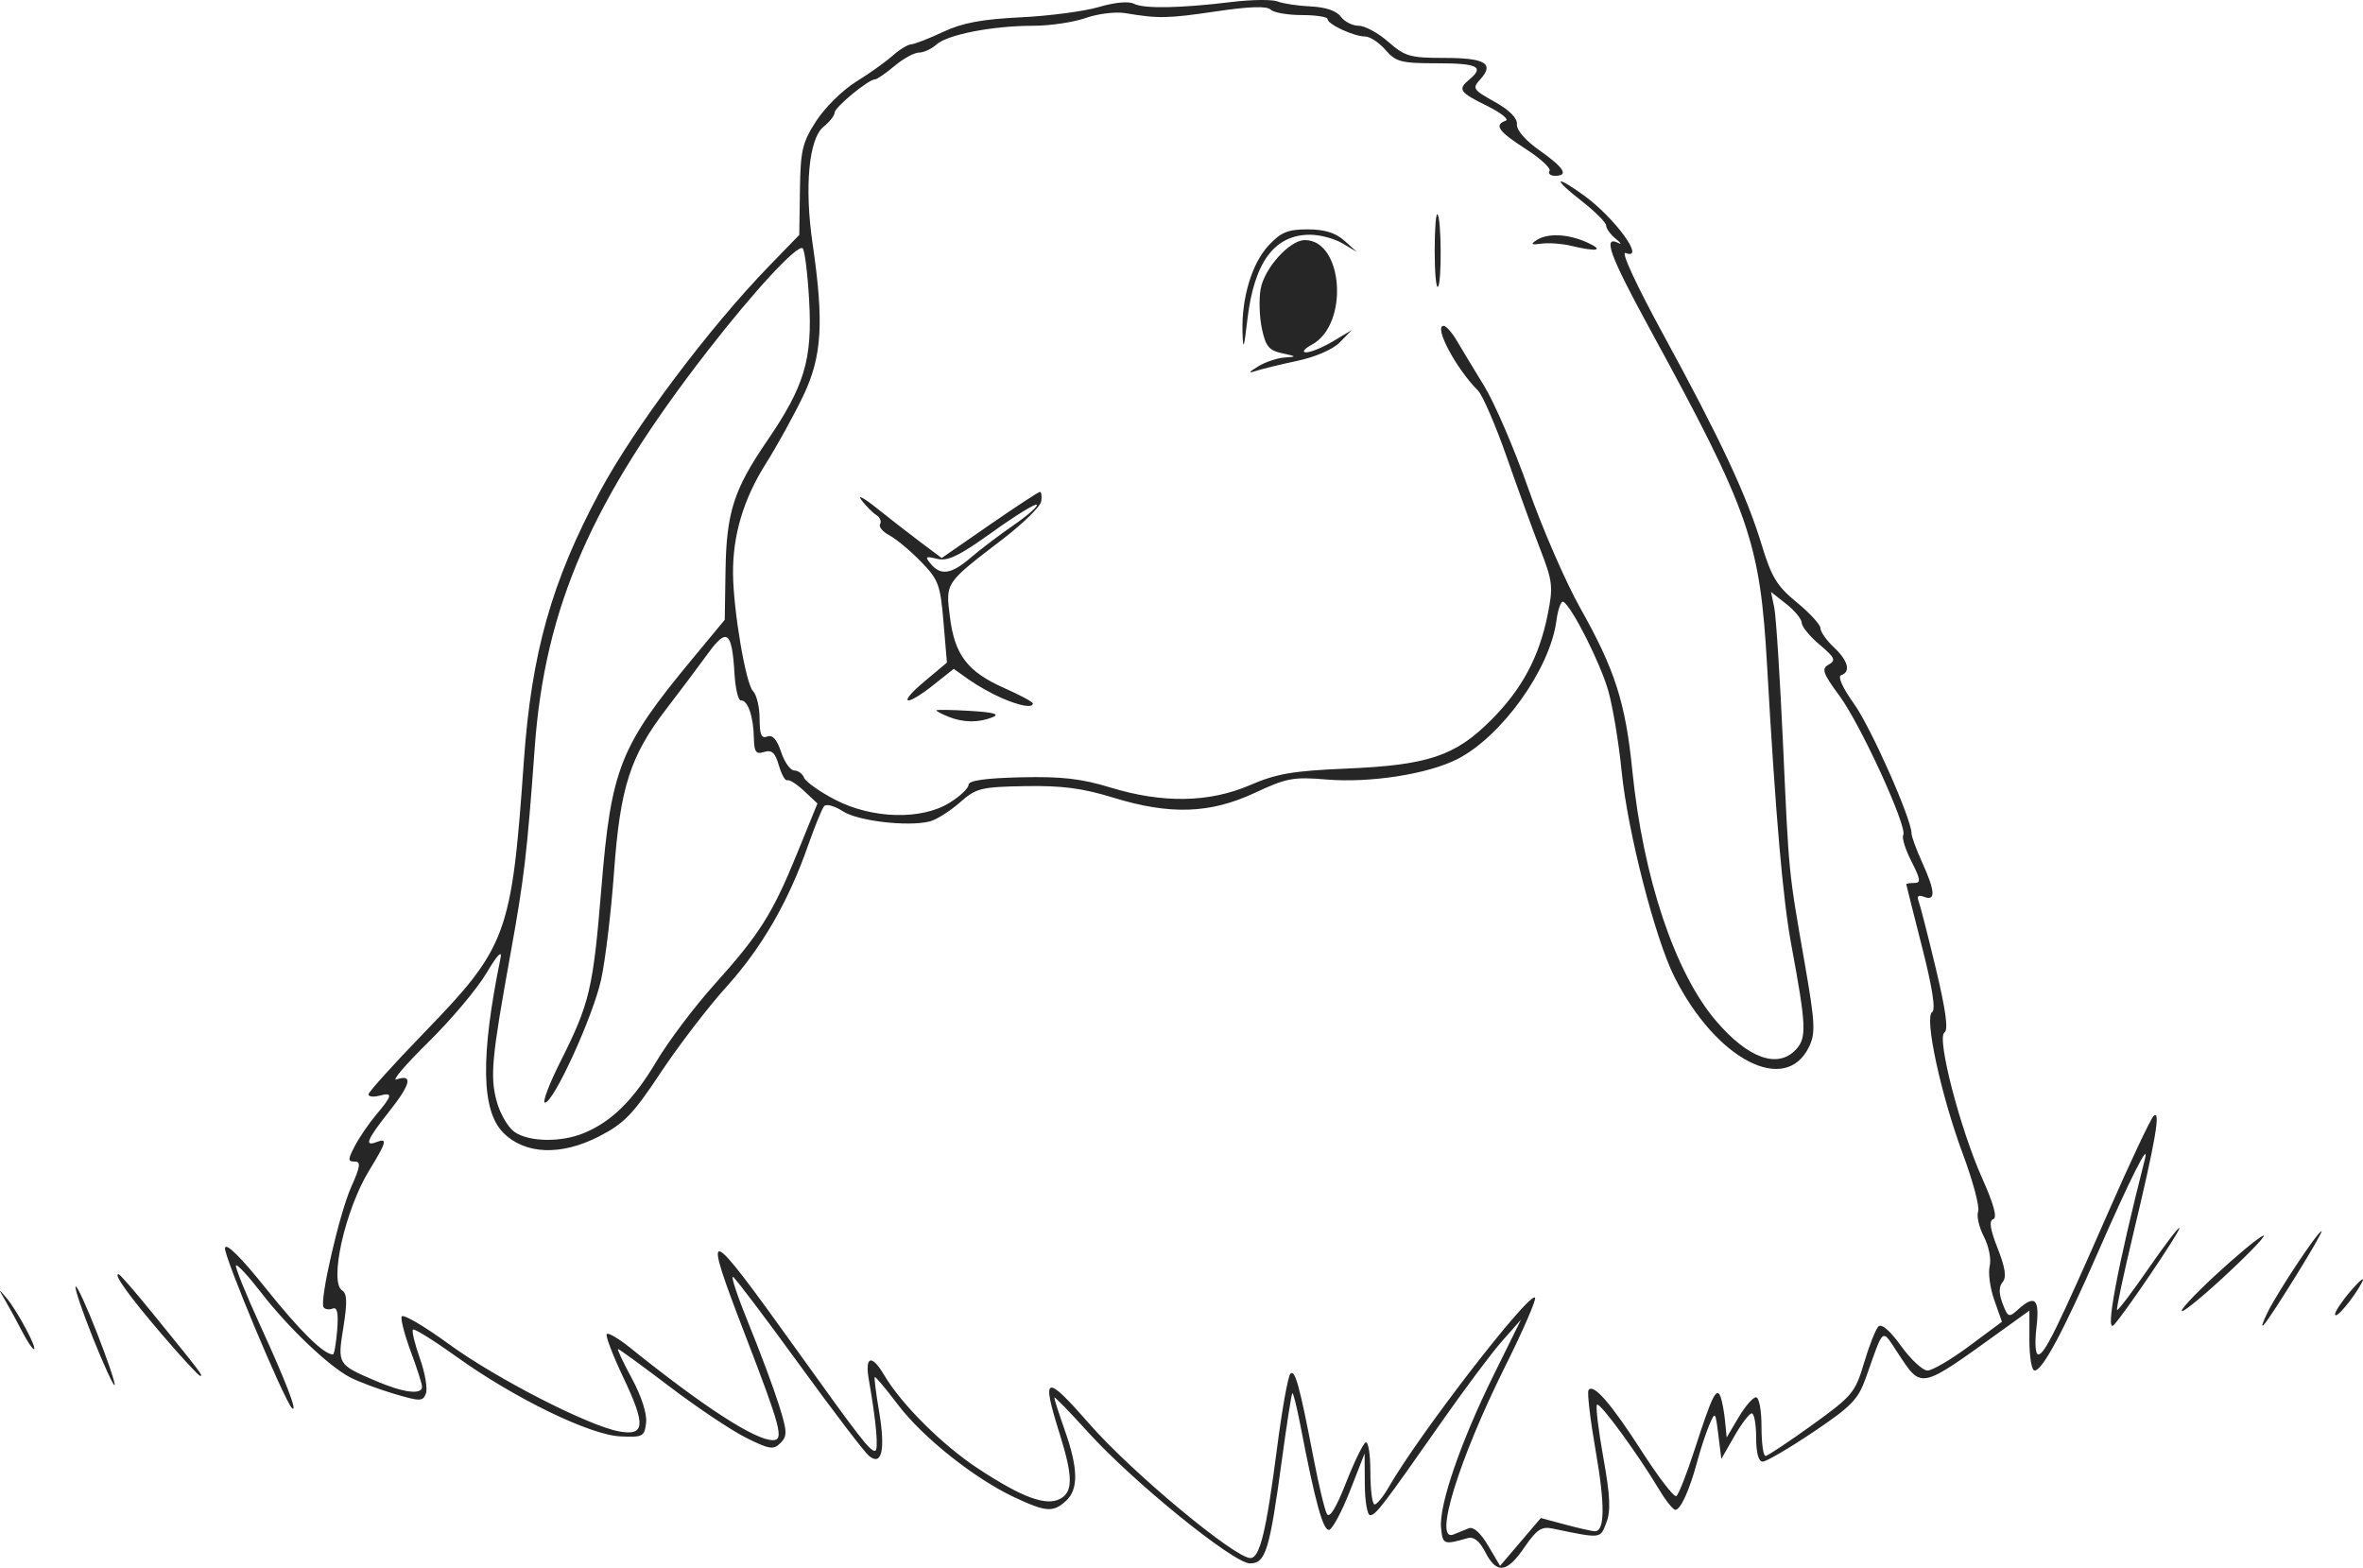 <?xml version="1.0" encoding="UTF-8" standalone="no"?>
<!-- Created with Inkscape (http://www.inkscape.org/) -->

<svg
   version="1.1"
   id="svg16182"
   width="441.036"
   height="292.63"
   viewBox="0 0 441.036 292.63"
   sodipodi:docname="flux-grass-line-art.svg"
   inkscape:version="1.2.2 (b0a8486541, 2022-12-01)"
   xmlns:inkscape="http://www.inkscape.org/namespaces/inkscape"
   xmlns:sodipodi="http://sodipodi.sourceforge.net/DTD/sodipodi-0.dtd"
   xmlns="http://www.w3.org/2000/svg"
   xmlns:svg="http://www.w3.org/2000/svg">
  <defs
     id="defs16186" />
  <sodipodi:namedview
     id="namedview16184"
     pagecolor="#ffffff"
     bordercolor="#000000"
     borderopacity="0.25"
     inkscape:showpageshadow="2"
     inkscape:pageopacity="0.0"
     inkscape:pagecheckerboard="0"
     inkscape:deskcolor="#d1d1d1"
     showgrid="false"
     inkscape:zoom="6.428051"
     inkscape:cx="220.51785"
     inkscape:cy="75.683905"
     inkscape:window-width="3374"
     inkscape:window-height="1371"
     inkscape:window-x="1986"
     inkscape:window-y="32"
     inkscape:window-maximized="1"
     inkscape:current-layer="g16188" />
  <g
     inkscape:groupmode="layer"
     inkscape:label="Image"
     id="g16188"
     transform="translate(-382.228,-289.188)">
    <path
       style="fill:#262626;fill-opacity:1"
       d="m 659.45,578.903 c -1.076,-2.081 -2.151,-2.941 -3.276,-2.622 -4.528,1.284 -4.673,1.228 -4.981,-1.937 -0.411,-4.234 3.686,-16.115 9.864,-28.606 l 5.063,-10.238 -3.535,4 c -1.944,2.2 -6.999,8.95 -11.232,15 -11.119,15.892 -12.351,17.5 -13.405,17.5 -0.522,0 -0.967,-2.587 -0.989,-5.75 l -0.04,-5.75 -2.71,6.918 c -1.491,3.805 -3.231,7.091 -3.868,7.303 -1.126,0.374 -2.614,-4.994 -5.406,-19.502 -0.665,-3.454 -1.342,-6.147 -1.505,-5.984 -0.163,0.163 -1.029,5.69 -1.924,12.281 C 619.182,578.638 618.457,581 615.526,581 612.453,581 593.588,565.691 585.18,556.375 581.781,552.609 579,549.762 579,550.049 c 0,0.286 0.9,3.081 2,6.211 2.485,7.071 2.536,10.945 0.171,13.085 -2.41,2.181 -3.716,2.084 -9.671,-0.714 -7.434,-3.493 -17.112,-11.203 -21.713,-17.297 -2.237,-2.963 -4.17,-5.262 -4.295,-5.11 -0.125,0.152 0.237,3.021 0.805,6.375 1.223,7.218 0.519,10.324 -1.887,8.327 -0.862,-0.715 -6.718,-8.397 -13.015,-17.07 -6.297,-8.674 -11.85,-16.018 -12.34,-16.321 -0.49,-0.303 0.824,3.649 2.921,8.782 2.097,5.133 4.621,11.898 5.609,15.033 1.587,5.035 1.624,5.872 0.315,7.182 -1.309,1.309 -2.06,1.193 -6.44,-0.993 -2.727,-1.361 -9.123,-5.639 -14.213,-9.506 C 502.155,544.164 497.811,541 497.591,541 c -0.22,0 0.938,2.469 2.572,5.486 1.792,3.309 2.845,6.583 2.654,8.25 -0.299,2.598 -0.587,2.751 -4.818,2.555 -5.665,-0.263 -19.729,-7.095 -30.478,-14.808 -4.272,-3.065 -7.97,-5.369 -8.218,-5.121 -0.248,0.248 0.335,2.666 1.296,5.371 0.961,2.706 1.465,5.655 1.121,6.553 -0.576,1.5 -1.056,1.506 -5.923,0.064 -2.913,-0.863 -6.605,-2.243 -8.204,-3.067 -3.973,-2.047 -11.611,-9.326 -16.676,-15.893 -2.309,-2.993 -4.394,-5.247 -4.633,-5.008 -0.239,0.239 1.807,5.313 4.546,11.275 4.684,10.195 7.094,16.474 5.887,15.341 -1.41,-1.325 -12.771,-28.478 -12.501,-29.88 0.198,-1.026 2.967,1.718 7.675,7.606 6.307,7.887 10.765,12.274 12.474,12.274 0.239,0 0.596,-2.031 0.794,-4.514 0.26,-3.265 0.02,-4.384 -0.867,-4.044 -0.674,0.259 -1.428,0.145 -1.674,-0.254 -0.778,-1.259 2.951,-17.483 5.157,-22.438 1.73,-3.886 1.847,-4.75 0.645,-4.75 -1.288,0 -1.286,-0.356 0.02,-2.88 0.819,-1.584 2.631,-4.237 4.026,-5.894 3.06,-3.636 3.145,-4.198 0.536,-3.515 -1.1,0.288 -2,0.172 -2,-0.256 0,-0.428 4.612,-5.543 10.25,-11.367 15.657,-16.172 16.47,-18.378 18.753,-50.858 1.416,-20.144 5.183,-33.511 14.156,-50.229 6.432,-11.985 20.37,-30.562 31.687,-42.234 l 5.56,-5.734 0.122,-8.368 c 0.109,-7.438 0.447,-8.872 3.047,-12.901 1.609,-2.493 4.95,-5.786 7.425,-7.317 2.475,-1.531 5.543,-3.715 6.817,-4.853 1.274,-1.138 2.849,-2.101 3.5,-2.14 0.651,-0.04 3.326,-1.081 5.946,-2.315 3.555,-1.674 7.224,-2.363 14.464,-2.716 5.336,-0.26 11.903,-1.126 14.594,-1.925 2.941,-0.873 5.548,-1.117 6.536,-0.611 1.883,0.965 8.667,0.841 18.329,-0.335 3.677,-0.448 7.502,-0.487 8.5,-0.087 0.998,0.399 3.777,0.816 6.177,0.926 2.778,0.127 4.816,0.82 5.61,1.905 0.686,0.938 2.194,1.705 3.352,1.705 1.158,0 3.643,1.35 5.522,3 3.106,2.727 4.058,3 10.476,3 7.581,0 9.353,1.043 6.717,3.956 -1.567,1.732 -1.425,1.959 2.652,4.237 2.774,1.55 4.253,3.044 4.155,4.196 -0.093,1.08 1.592,3.019 4.25,4.892 4.594,3.238 5.487,4.719 2.845,4.719 -0.857,0 -1.309,-0.404 -1.004,-0.898 0.305,-0.494 -1.693,-2.341 -4.441,-4.104 -5.1,-3.273 -5.963,-4.487 -3.746,-5.275 0.688,-0.244 -0.887,-1.496 -3.5,-2.783 -5.165,-2.543 -5.509,-3.065 -3.25,-4.94 2.819,-2.34 1.498,-3 -6.007,-3 -6.761,0 -7.723,-0.248 -9.68,-2.5 -1.196,-1.375 -2.903,-2.5 -3.794,-2.5 -2.092,0 -7.001,-2.276 -7.011,-3.25 -0.004,-0.412 -2.168,-0.75 -4.808,-0.75 -2.64,0 -5.259,-0.459 -5.821,-1.021 -0.695,-0.695 -3.936,-0.589 -10.14,0.329 -9.075,1.343 -10.787,1.377 -16.995,0.333 -1.791,-0.301 -5.11,0.106 -7.376,0.906 C 582.602,293.346 578.167,294 575.011,294 c -7.528,0 -15.957,1.641 -18.02,3.508 -0.907,0.82 -2.366,1.492 -3.243,1.492 -0.877,0 -2.932,1.125 -4.566,2.5 -1.634,1.375 -3.274,2.5 -3.643,2.5 -1.209,0 -7.539,5.213 -7.539,6.208 0,0.534 -0.933,1.727 -2.074,2.65 -2.735,2.215 -3.58,11.244 -2.038,21.791 2.149,14.704 1.766,21.048 -1.711,28.351 -1.702,3.575 -4.882,9.343 -7.068,12.819 -4.14,6.584 -6.139,13.333 -6.067,20.481 0.07,6.911 2.385,20.528 3.716,21.859 0.683,0.683 1.242,3 1.242,5.149 0,2.99 0.338,3.777 1.44,3.354 0.981,-0.376 1.803,0.546 2.578,2.893 0.625,1.895 1.729,3.446 2.453,3.446 0.724,0 1.548,0.607 1.833,1.348 0.285,0.742 2.864,2.576 5.733,4.076 6.91,3.613 16.127,3.874 21.414,0.607 1.952,-1.206 3.55,-2.719 3.55,-3.362 7.5e-4,-0.796 3.112,-1.241 9.75,-1.397 7.593,-0.178 11.297,0.244 16.749,1.908 9.766,2.981 18.444,2.828 26.05,-0.457 4.936,-2.132 7.997,-2.657 17.95,-3.079 15.289,-0.647 20.331,-2.338 27.041,-9.069 5.779,-5.797 8.957,-11.739 10.568,-19.761 1.019,-5.076 0.898,-6.157 -1.348,-11.947 -1.358,-3.501 -4.186,-11.279 -6.284,-17.285 -2.098,-6.005 -4.532,-11.637 -5.409,-12.514 -4.114,-4.114 -8.329,-12.076 -6.385,-12.061 0.45,0.003 1.544,1.241 2.433,2.75 0.889,1.509 3.202,5.336 5.141,8.503 1.939,3.168 5.647,11.799 8.241,19.181 2.594,7.381 6.946,17.39 9.672,22.24 6.492,11.552 8.433,17.61 9.716,30.319 2.026,20.078 7.948,37.773 15.655,46.776 6.009,7.019 11.571,8.969 14.946,5.239 1.972,-2.179 1.864,-4.452 -0.934,-19.515 -1.571,-8.458 -2.922,-24.037 -4.509,-52 -1.319,-23.236 -3.223,-28.711 -21.874,-62.883 -7.502,-13.745 -8.901,-17.585 -5.85,-16.059 0.649,0.325 0.393,-0.055 -0.569,-0.844 -0.963,-0.789 -1.75,-1.887 -1.75,-2.44 0,-0.553 -2.099,-2.641 -4.664,-4.64 -5.366,-4.18 -4.97,-4.949 0.504,-0.98 5.845,4.239 11.635,12.233 7.79,10.758 -0.937,-0.36 1.963,5.909 7.05,15.239 10.678,19.584 15.544,29.986 18.354,39.238 1.832,6.033 2.856,7.707 6.568,10.749 2.419,1.982 4.397,4.146 4.397,4.809 0,0.663 1.125,2.262 2.5,3.554 2.673,2.511 3.215,4.595 1.356,5.215 -0.684,0.228 0.283,2.372 2.405,5.333 3.15,4.395 10.738,21.497 10.738,24.201 0,0.568 0.89,2.995 1.978,5.392 2.444,5.385 2.564,7.281 0.411,6.455 -1.124,-0.431 -1.445,-0.186 -1.062,0.813 0.302,0.787 1.754,6.471 3.227,12.631 1.85,7.736 2.342,11.407 1.591,11.871 -1.506,0.931 2.896,17.928 7.047,27.212 2.169,4.85 2.849,7.364 2.063,7.626 -0.832,0.277 -0.596,1.852 0.816,5.433 1.422,3.607 1.688,5.403 0.937,6.309 -0.733,0.883 -0.734,2.099 -0.004,4.02 0.981,2.579 1.161,2.65 2.85,1.122 3.202,-2.898 4.098,-2.025 3.459,3.368 -0.34,2.874 -0.192,5 0.348,5 1.161,0 3.526,-4.809 13.032,-26.5 4.097,-9.35 7.914,-17.45 8.481,-18 1.4,-1.358 0.387,4.531 -3.766,21.884 -1.844,7.703 -3.215,14.143 -3.046,14.312 0.168,0.168 2.856,-3.383 5.972,-7.892 3.116,-4.509 5.666,-7.83 5.666,-7.382 0,0.827 -10.444,16.239 -12.251,18.078 -1.674,1.704 0.623,-10.54 5.817,-31 0.92,-3.626 -2.801,3.773 -8.801,17.5 -6.474,14.811 -10.332,22 -11.806,22 C 761.431,545 761,542.483 761,539.406 v -5.594 l -5.25,3.781 c -15.363,11.065 -14.804,10.946 -19.328,4.109 -3.045,-4.601 -2.53,-4.997 -5.902,4.536 -1.476,4.171 -2.659,5.399 -9.874,10.25 C 716.137,559.52 711.897,562 711.224,562 710.44,562 710,560.382 710,557.5 c 0,-2.475 -0.367,-4.5 -0.816,-4.5 -0.449,0 -1.911,1.913 -3.25,4.25 L 703.5,561.5 702.943,557 c -0.54,-4.362 -0.591,-4.42 -1.678,-1.874 -0.617,1.444 -1.632,4.523 -2.257,6.842 -1.436,5.332 -3.111,9.033 -4.088,9.033 -0.417,0 -1.77,-1.688 -3.006,-3.75 -4.052,-6.76 -11.102,-16.396 -11.618,-15.881 -0.278,0.278 0.249,4.696 1.171,9.818 1.284,7.139 1.42,9.985 0.58,12.19 -1.164,3.057 -0.865,3.023 -10.048,1.118 -2.062,-0.428 -2.98,0.184 -5.24,3.493 -3.291,4.817 -5.17,5.053 -7.31,0.915 z m 14.969,-5.136 c 2.536,0.678 5.005,1.233 5.487,1.233 1.859,0 1.907,-4.902 0.145,-15 -1.007,-5.775 -1.611,-10.867 -1.342,-11.315 0.848,-1.412 4.156,2.379 9.987,11.449 3.103,4.826 5.984,8.563 6.403,8.305 0.419,-0.259 1.96,-4.176 3.424,-8.705 3.29,-10.173 4.128,-11.848 4.866,-9.734 0.288,0.825 0.656,2.85 0.817,4.5 l 0.293,3 2.216,-3.75 c 1.219,-2.062 2.681,-3.75 3.25,-3.75 0.586,0 1.034,2.38 1.034,5.5 0,3.025 0.338,5.478 0.75,5.451 0.412,-0.027 4.327,-2.628 8.7,-5.781 7.518,-5.421 8.044,-6.05 9.689,-11.59 0.956,-3.222 2.163,-6.281 2.681,-6.799 0.589,-0.589 2.174,0.774 4.231,3.639 1.809,2.519 4.029,4.58 4.932,4.58 0.903,0 4.399,-2.048 7.768,-4.552 l 6.125,-4.552 -1.43,-4.053 c -0.787,-2.229 -1.172,-5.083 -0.856,-6.341 0.318,-1.268 -0.163,-3.712 -1.08,-5.485 -0.91,-1.759 -1.394,-3.876 -1.076,-4.704 0.318,-0.828 -0.955,-5.625 -2.83,-10.66 -4.112,-11.047 -7.267,-25.625 -5.749,-26.564 0.685,-0.424 0.041,-4.564 -1.885,-12.117 -1.609,-6.31 -2.936,-11.586 -2.948,-11.723 -0.012,-0.138 0.662,-0.25 1.498,-0.25 1.272,0 1.184,-0.66 -0.538,-4.034 -1.132,-2.219 -1.82,-4.42 -1.529,-4.891 0.862,-1.394 -7.886,-20.533 -11.858,-25.945 -3.187,-4.341 -3.453,-5.111 -2.044,-5.9 1.388,-0.777 1.143,-1.31 -1.7,-3.702 -1.827,-1.537 -3.328,-3.368 -3.337,-4.068 -0.008,-0.7 -1.304,-2.289 -2.88,-3.53 l -2.865,-2.257 0.61,2.913 c 0.335,1.602 1.07,13.038 1.634,25.413 1.129,24.804 0.987,23.373 4.068,41.082 1.921,11.038 2.019,12.937 0.802,15.477 -4.396,9.172 -17.389,2.426 -25.154,-13.058 -3.608,-7.195 -8.724,-27.147 -9.838,-38.366 -0.526,-5.299 -1.647,-12.057 -2.491,-15.018 -1.465,-5.14 -6.73,-15.584 -8.367,-16.596 -0.427,-0.264 -1.02,1.34 -1.318,3.565 -1.21,9.022 -10.208,21.575 -18.497,25.803 -5.479,2.795 -16.29,4.479 -24.393,3.8 -6.195,-0.519 -7.468,-0.283 -13.381,2.484 -8.345,3.905 -15.831,4.159 -26.444,0.896 -5.737,-1.763 -9.597,-2.268 -16.417,-2.144 -8.333,0.151 -9.136,0.354 -12.268,3.104 -1.843,1.618 -4.356,3.19 -5.583,3.493 -4.108,1.013 -13.419,-0.087 -16.211,-1.916 -1.504,-0.986 -3.064,-1.412 -3.466,-0.949 -0.402,0.464 -1.755,3.768 -3.006,7.343 -3.669,10.483 -8.618,19.051 -15.253,26.402 -3.413,3.781 -8.926,10.976 -12.251,15.987 -5.197,7.833 -6.817,9.507 -11.545,11.934 -7.066,3.626 -13.764,3.368 -17.82,-0.688 -4.135,-4.135 -4.297,-14.257 -0.523,-32.635 0.321,-1.564 -0.662,-0.511 -2.628,2.813 -1.728,2.922 -6.604,8.719 -10.835,12.882 -4.232,4.163 -6.921,7.304 -5.976,6.981 3.12,-1.068 2.703,0.854 -1.273,5.873 -4.222,5.329 -4.807,6.72 -2.445,5.814 2.102,-0.807 1.905,-0.054 -1.411,5.373 -4.452,7.288 -7.472,20.793 -4.992,22.325 0.91,0.563 0.966,2.261 0.225,6.862 -1.119,6.951 -1.119,6.951 6.044,10.021 5.15,2.208 8.634,2.649 8.634,1.095 0,-0.529 -0.935,-3.462 -2.078,-6.516 -1.143,-3.055 -1.922,-6.022 -1.731,-6.593 0.191,-0.572 4.163,1.745 8.828,5.147 8.786,6.409 26.027,15.251 31.769,16.293 4.833,0.877 4.998,-1.182 0.8,-10.02 -1.996,-4.203 -3.395,-7.876 -3.108,-8.162 0.286,-0.286 2.217,0.842 4.289,2.508 C 513.581,551.794 523.16,558 526.479,558 c 2.103,0 1.497,-2.31 -5.105,-19.464 -8.295,-21.553 -7.635,-21.37 9.581,2.659 C 542.765,557.677 544.566,560 545.533,560 c 0.715,0 0.261,-5.288 -1.137,-13.25 -0.785,-4.47 0.511,-4.869 2.866,-0.882 3.224,5.458 10.882,13.075 17.546,17.451 8.211,5.393 12.666,7.032 15.29,5.628 2.421,-1.295 2.4,-4.178 -0.086,-12.108 -3.484,-11.115 -2.747,-11.338 5.684,-1.717 7.824,8.929 26.998,24.878 29.908,24.878 1.763,0 2.962,-4.944 4.973,-20.5 0.924,-7.15 2.039,-13.395 2.478,-13.877 0.87,-0.956 1.729,2.167 4.356,15.836 0.947,4.928 2.061,9.565 2.475,10.305 0.491,0.878 1.714,-1.104 3.519,-5.703 1.521,-3.877 3.177,-7.303 3.68,-7.614 0.513,-0.317 0.914,2.09 0.914,5.494 0,3.332 0.353,6.059 0.784,6.059 0.431,0 1.623,-1.462 2.648,-3.25 5.617,-9.797 26.195,-36.456 27.294,-35.358 0.303,0.303 -2.202,6.076 -5.567,12.829 -8.697,17.453 -13.457,32.923 -9.659,31.385 0.825,-0.334 2.116,-0.857 2.868,-1.163 0.854,-0.347 2.207,0.866 3.601,3.228 l 2.233,3.784 3.804,-4.461 3.804,-4.461 4.61,1.233 z M 491.282,500.652 c 5.182,-2.172 9.198,-6.16 13.509,-13.416 2.22,-3.736 7.058,-10.155 10.753,-14.264 8.491,-9.443 10.891,-13.253 15.522,-24.635 l 3.733,-9.176 -2.481,-2.33 c -1.364,-1.282 -2.782,-2.184 -3.15,-2.005 -0.368,0.179 -1.075,-1.067 -1.57,-2.77 -0.696,-2.392 -1.321,-2.962 -2.75,-2.508 -1.538,0.488 -1.862,0.028 -1.92,-2.73 -0.083,-3.937 -1.155,-6.999 -2.408,-6.88 -0.495,0.047 -1.036,-2.203 -1.203,-5 -0.475,-7.982 -1.404,-8.668 -5.009,-3.701 -1.702,2.345 -5.169,6.964 -7.704,10.264 -6.762,8.803 -8.627,14.622 -9.775,30.5 -0.537,7.425 -1.616,16.425 -2.398,20 -1.502,6.869 -8.862,23 -10.494,23 -0.529,0 0.79,-3.487 2.933,-7.75 5.418,-10.778 6.064,-13.522 7.597,-32.25 1.836,-22.437 3.443,-26.483 17.03,-42.881 l 6,-7.241 0.144,-9.189 c 0.17,-10.839 1.544,-15.132 7.734,-24.171 7.009,-10.236 8.505,-15.233 7.872,-26.295 -0.292,-5.103 -0.842,-9.47 -1.222,-9.705 -1.053,-0.651 -8.926,7.847 -17.585,18.983 -21.806,28.042 -30.514,47.995 -32.413,74.266 -1.439,19.917 -1.955,24.291 -4.569,38.734 -3.462,19.129 -3.783,22.589 -2.531,27.239 0.62,2.303 2.115,4.88 3.322,5.725 2.708,1.897 8.746,1.984 13.031,0.188 z m -91.705,38.272 c -2.018,-5.041 -3.472,-9.362 -3.231,-9.602 0.24,-0.24 2.058,3.717 4.039,8.794 1.981,5.077 3.435,9.398 3.231,9.602 -0.204,0.204 -2.021,-3.754 -4.039,-8.794 z M 412.438,538.25 C 406.238,530.994 403.368,527 404.352,527 c 0.232,0 3.061,3.249 6.285,7.22 9.175,11.3 9.541,11.78 8.965,11.78 -0.299,0 -3.523,-3.487 -7.165,-7.75 z m -26.06,-0.5 c -0.921,-1.788 -2.33,-4.375 -3.131,-5.75 -1.398,-2.398 -1.389,-2.419 0.227,-0.5 1.972,2.342 5.794,9.5 5.073,9.5 -0.272,0 -1.248,-1.462 -2.169,-3.25 z M 805.53,534 c 2.025,-4.029 9.328,-15 9.986,-15 0.5,0 -9.352,15.958 -10.803,17.5 -0.518,0.55 -0.15,-0.575 0.817,-2.5 z m 12.519,0.5 c 0.003,-0.55 1.371,-2.575 3.042,-4.5 1.67,-1.925 2.571,-2.6 2.002,-1.5 -1.541,2.976 -5.049,7.149 -5.043,6 z M 795.5,527.406 c 3.85,-3.576 7.9,-6.959 9,-7.519 1.1,-0.56 -1.6,2.369 -6,6.508 -4.4,4.139 -8.45,7.523 -9,7.519 -0.55,-0.004 2.15,-2.932 6,-6.508 z M 559.25,422.969 c -1.238,-0.497 -2.251,-1.031 -2.252,-1.187 -0.001,-0.155 2.812,-0.114 6.25,0.092 4.423,0.265 5.667,0.61 4.252,1.18 -2.629,1.059 -5.477,1.03 -8.25,-0.085 z m 9.932,-3.488 c -1.825,-0.793 -4.584,-2.343 -6.132,-3.445 l -2.814,-2.004 -3.755,2.984 c -5.312,4.222 -6.864,3.686 -1.749,-0.603 l 4.232,-3.548 -0.642,-7.597 c -0.59,-6.976 -0.936,-7.898 -4.232,-11.276 -1.974,-2.023 -4.614,-4.222 -5.867,-4.886 -1.253,-0.664 -2.031,-1.607 -1.729,-2.095 0.302,-0.489 -0.023,-1.254 -0.722,-1.7 -0.699,-0.446 -1.946,-1.703 -2.771,-2.792 -0.825,-1.089 0.453,-0.414 2.84,1.5 2.387,1.914 6.096,4.796 8.242,6.404 l 3.902,2.923 8.923,-6.173 C 571.815,383.778 576.054,381 576.327,381 c 0.273,0 0.383,0.787 0.243,1.75 -0.139,0.963 -3.362,4.133 -7.162,7.045 -10.871,8.332 -10.694,8.072 -9.88,14.585 0.883,7.066 3.291,10.208 10.149,13.241 2.927,1.295 5.322,2.584 5.322,2.866 0,0.895 -2.392,0.481 -5.818,-1.007 z M 563.441,393.25 c 1.763,-1.512 5.359,-4.238 7.992,-6.057 2.633,-1.819 4.568,-3.526 4.3,-3.794 -0.268,-0.268 -4.003,2.035 -8.3,5.118 -6.184,4.437 -8.33,5.475 -10.297,4.981 -2.167,-0.544 -2.319,-0.424 -1.188,0.939 1.869,2.252 3.851,1.938 7.493,-1.187 z M 617,357.605 c 1.375,-0.844 3.625,-1.603 5,-1.687 2.317,-0.142 2.284,-0.2 -0.456,-0.788 -2.468,-0.529 -3.095,-1.293 -3.8,-4.632 -0.465,-2.199 -0.564,-5.528 -0.221,-7.398 0.718,-3.911 5.419,-9.1 8.245,-9.1 7.195,0 8.279,15.731 1.344,19.5 -1.472,0.8 -1.957,1.435 -1.112,1.456 0.825,0.02 3.075,-0.904 5,-2.053 l 3.5,-2.089 -2.184,2.249 c -1.3,1.339 -4.537,2.749 -8,3.486 -3.199,0.68 -6.716,1.541 -7.816,1.913 -1.352,0.457 -1.19,0.179 0.5,-0.858 z m -2.869,-6.412 c -0.195,-6.385 1.761,-12.867 4.896,-16.222 2.28,-2.441 3.576,-2.971 7.263,-2.971 3.152,0 5.191,0.628 6.849,2.109 l 2.361,2.109 -2.715,-1.609 C 631.292,333.724 628.58,333 626.758,333 c -6.684,0 -10.465,5.124 -11.722,15.885 -0.636,5.446 -0.796,5.854 -0.904,2.307 z M 650,336 c 0,-4.033 0.234,-7.099 0.521,-6.812 0.741,0.741 0.819,12.806 0.087,13.537 C 650.274,343.06 650,340.033 650,336 Z m 25.424,-0.94 c -1.692,-0.405 -4.167,-0.582 -5.5,-0.395 -1.884,0.265 -2.09,0.121 -0.924,-0.647 2.076,-1.367 5.937,-1.186 9.5,0.446 3.255,1.49 1.824,1.768 -3.076,0.596 z"
       id="path16246" />
  </g>
</svg>
